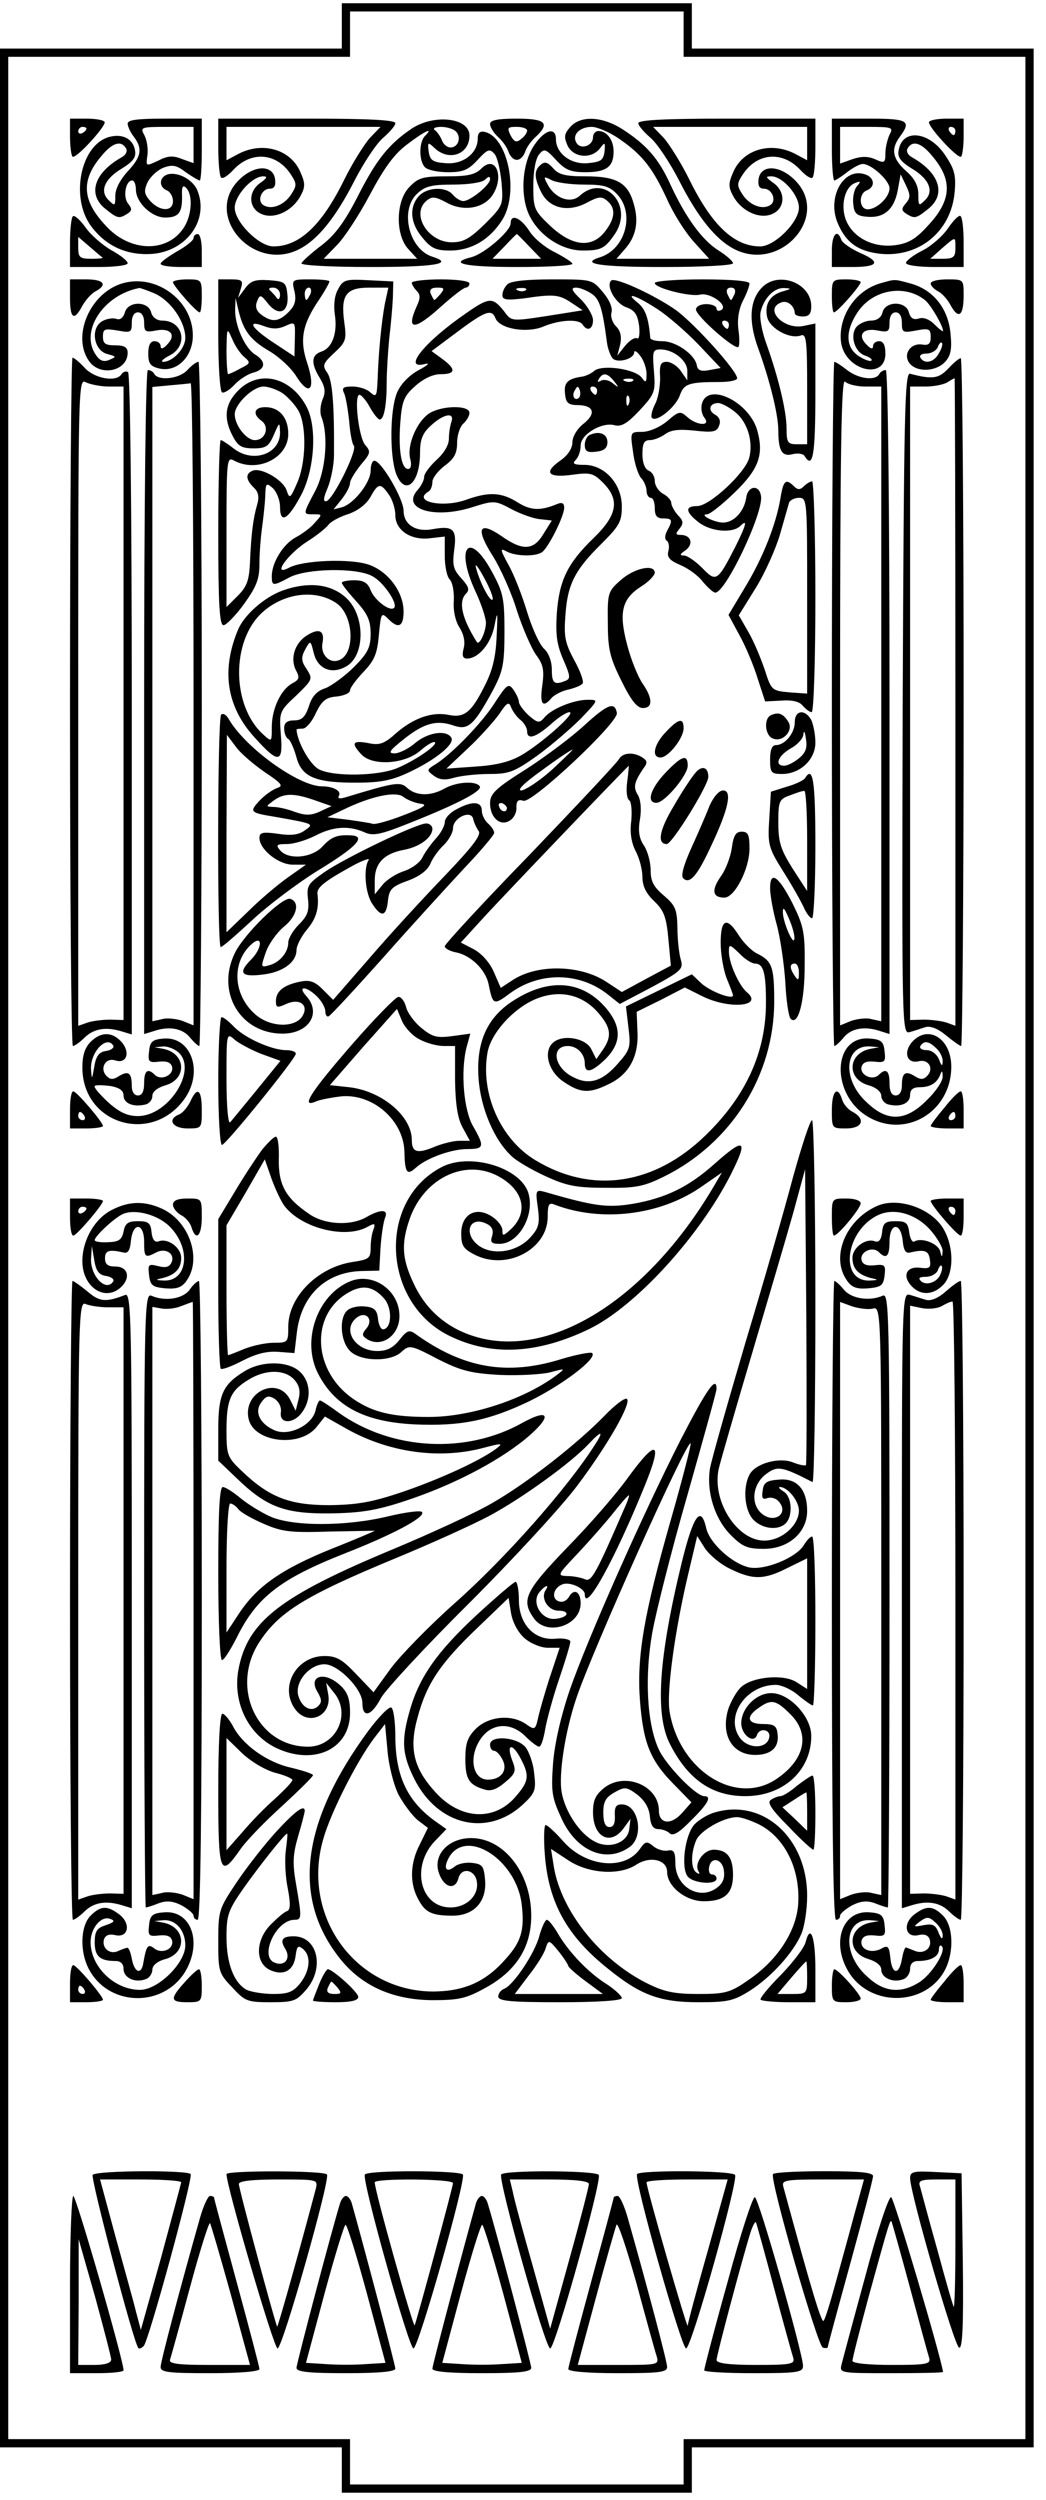 <?xml version="1.0" encoding="UTF-8" standalone="yes"?>
<svg version="1.0" xmlns="http://www.w3.org/2000/svg" width="67mm" height="160mm" viewBox="0 0 254 605" preserveAspectRatio="xMidYMid meet">
  <g transform="translate(0,605) scale(0.1,-0.1)" fill="#000000" stroke="none">
    <path d="M830 5995 l0 -55 -415 0 -415 0 0 -2910 0 -2910 415 0 415 0 0 -55 0
-55 425 0 425 0 0 55 0 55 415 0 415 0 0 2910 0 2910 -415 0 -415 0 0 55 0 55
-425 0 -425 0 0 -55z m830 -20 l0 -55 415 0 415 0 0 -2890 0 -2890 -415 0
-415 0 0 -55 0 -55 -405 0 -405 0 0 55 0 55 -415 0 -415 0 0 2890 0 2890 415
0 415 0 0 55 0 55 405 0 405 0 0 -55z"/>
    <path d="M170 5727 c0 -24 3 -46 6 -49 7 -8 83 75 78 84 -3 5 -23 8 -45 8
l-39 0 0 -43z m40 19 c0 -3 -4 -8 -10 -11 -5 -3 -10 -1 -10 4 0 6 5 11 10 11
6 0 10 -2 10 -4z"/>
    <path d="M310 5758 c0 -7 7 -22 15 -32 22 -29 18 -49 -15 -84 -18 -20 -30 -42
-30 -59 0 -25 -1 -26 -16 -11 -23 22 -10 52 32 77 26 16 35 27 32 43 -4 28
-29 42 -61 34 -71 -17 -98 -148 -45 -218 37 -49 89 -71 150 -66 82 8 135 82
108 152 -10 28 -50 49 -75 40 -19 -8 -19 -30 0 -38 8 -3 15 -15 15 -26 0 -26
-31 -26 -55 0 -15 17 -16 24 -7 45 7 14 24 30 39 36 22 8 32 6 54 -11 16 -11
31 -20 34 -20 3 0 5 34 5 75 l0 75 -90 0 c-66 0 -90 -3 -90 -12z m160 -52 l0
-44 -28 10 c-22 9 -35 8 -58 -4 -30 -14 -30 -14 -26 13 2 15 -1 36 -7 48 -11
20 -10 21 54 21 l65 0 0 -44z m-164 -8 c4 -7 0 -16 -11 -22 -67 -38 -83 -90
-39 -125 30 -24 33 -24 53 -12 12 8 12 12 2 25 -13 16 -6 56 10 56 5 0 9 -10
9 -22 0 -31 38 -68 71 -68 33 0 42 12 41 53 -1 22 2 27 10 19 17 -17 14 -67
-6 -97 -40 -61 -130 -59 -188 4 -59 62 -62 111 -12 170 27 33 48 39 60 19z"/>
    <path d="M530 5702 c0 -38 3 -72 7 -75 3 -4 16 4 29 18 43 47 105 43 140 -10
15 -23 15 -27 1 -49 -17 -26 -48 -38 -67 -26 -17 10 -5 40 15 40 11 0 15 7 13
23 -5 36 -51 35 -88 -2 -87 -87 36 -226 148 -167 44 23 87 76 132 164 23 45
55 93 71 106 16 14 29 29 29 35 0 8 -70 11 -215 11 l-215 0 0 -68z m368 21
c-14 -16 -43 -62 -63 -103 -54 -109 -108 -160 -171 -160 -35 0 -94 59 -94 94
0 29 42 76 69 76 11 0 10 -4 -7 -16 -30 -21 -29 -61 2 -75 30 -14 74 5 95 42
12 22 13 31 1 58 -23 56 -91 76 -150 46 l-30 -16 0 41 0 40 187 0 187 0 -26
-27z"/>
    <path d="M1000 5746 c-56 -38 -86 -75 -132 -166 -32 -62 -55 -93 -88 -118 -25
-19 -46 -38 -48 -43 -2 -5 72 -9 167 -9 158 0 205 8 151 25 -57 18 -80 113
-37 153 19 18 35 22 88 22 37 0 70 5 77 12 8 8 12 9 12 1 0 -14 -48 -53 -65
-53 -7 0 -18 7 -25 15 -17 21 -63 19 -83 -3 -24 -27 -21 -66 9 -101 21 -26 33
-31 67 -31 52 0 97 27 127 75 41 66 13 202 -44 213 -11 2 -16 -3 -16 -17 0
-35 -36 -63 -78 -59 -31 2 -38 7 -41 28 -3 24 -2 24 16 7 35 -31 83 -13 83 32
0 43 -85 53 -140 17z m107 -7 c14 -14 6 -39 -13 -39 -8 0 -18 8 -21 18 -4 9
-11 20 -17 24 -6 4 0 8 15 8 14 0 30 -5 36 -11z m-75 -11 c-15 -15 -15 -61 0
-76 7 -7 32 -12 56 -12 36 0 49 5 72 30 24 26 29 28 41 14 7 -8 14 -40 17 -70
4 -53 4 -55 -40 -99 -37 -36 -52 -45 -81 -45 -58 0 -100 69 -61 101 13 11 21
10 49 -5 40 -22 88 -14 110 17 31 45 9 101 -26 66 -15 -15 -33 -19 -84 -19
-57 0 -69 -3 -90 -25 -34 -33 -36 -117 -3 -152 l21 -23 -113 0 -114 0 32 33
c18 18 54 73 80 122 34 64 59 99 90 122 43 33 67 44 44 21z"/>
    <path d="M1190 5757 c0 -8 9 -22 20 -32 11 -10 22 -26 25 -36 4 -11 12 -19 20
-19 8 0 16 8 20 19 3 10 14 26 25 36 37 34 25 45 -45 45 -48 0 -65 -4 -65 -13z
m90 -16 c0 -5 -6 -14 -14 -20 -12 -10 -17 -8 -26 8 -9 19 -8 21 15 21 14 0 25
-4 25 -9z"/>
    <path d="M1385 5750 c-15 -17 -16 -24 -7 -45 14 -30 58 -34 79 -7 12 16 13 15
11 -8 -3 -21 -9 -25 -40 -28 -42 -4 -78 24 -78 58 0 30 -26 24 -51 -12 -31
-43 -37 -123 -14 -172 24 -50 79 -86 130 -86 45 0 54 5 78 40 47 69 -25 148
-85 93 -22 -20 -60 -7 -78 27 -11 20 -10 21 9 11 11 -6 46 -11 79 -11 49 0 62
-4 81 -24 43 -46 20 -132 -41 -152 -52 -16 -3 -24 152 -24 97 0 170 4 170 9 0
5 -16 19 -35 31 -40 25 -80 80 -117 160 -29 64 -59 97 -116 134 -50 32 -102
34 -127 6z m120 -30 c55 -38 80 -70 115 -146 15 -34 44 -80 65 -103 l37 -41
-113 0 -112 0 20 23 c27 30 35 66 22 110 -14 51 -41 67 -116 67 -50 0 -67 4
-80 20 -13 14 -20 17 -30 8 -17 -14 -16 -32 2 -68 20 -38 65 -48 110 -24 28
15 36 16 49 5 22 -18 20 -43 -5 -75 -32 -41 -79 -36 -132 13 -40 38 -42 42
-42 99 0 35 6 66 14 75 12 15 16 14 41 -13 23 -25 36 -30 72 -30 50 0 68 13
68 50 0 28 -16 50 -37 50 -7 0 -13 -7 -13 -15 0 -21 -30 -31 -40 -14 -12 19 7
39 37 39 13 0 44 -13 68 -30z"/>
    <path d="M1550 5759 c0 -6 13 -21 29 -35 16 -13 48 -61 71 -106 45 -88 88
-141 132 -164 113 -59 236 80 148 167 -37 37 -83 38 -88 2 -2 -16 2 -23 13
-23 20 0 32 -30 15 -40 -19 -12 -50 0 -67 26 -14 22 -14 26 1 49 35 53 97 57
140 10 13 -14 26 -22 29 -18 4 3 7 37 7 75 l0 68 -215 0 c-145 0 -215 -3 -215
-11z m410 -49 l0 -41 -30 16 c-59 30 -127 10 -150 -46 -12 -27 -11 -36 1 -58
21 -37 65 -56 95 -42 31 14 32 54 2 75 -19 14 -20 16 -5 16 27 0 67 -45 67
-76 0 -35 -59 -94 -94 -94 -63 0 -117 51 -171 160 -20 41 -49 87 -63 103 l-26
27 187 0 187 0 0 -40z"/>
    <path d="M2020 5695 c0 -41 3 -75 6 -75 3 0 17 9 31 20 14 11 31 20 38 20 21
0 65 -40 65 -59 0 -22 -31 -51 -53 -51 -21 0 -23 38 -2 46 22 9 18 32 -5 39
-52 17 -92 -56 -66 -118 20 -48 50 -69 104 -75 94 -9 171 54 180 148 4 42 0
57 -22 90 -39 60 -106 67 -114 12 -3 -16 6 -27 32 -43 42 -25 55 -55 32 -77
-15 -15 -16 -14 -16 14 0 21 -9 39 -30 57 -33 30 -37 53 -15 83 29 39 20 44
-75 44 l-90 0 0 -75z m140 36 c-5 -11 -10 -31 -10 -45 0 -23 -2 -25 -24 -15
-18 8 -33 8 -55 1 l-31 -11 0 45 0 44 65 0 c62 0 65 -1 55 -19z m104 -52 c50
-59 47 -108 -12 -170 -28 -31 -47 -42 -78 -46 -52 -7 -101 17 -119 59 -15 36
-4 83 22 92 13 5 14 4 4 -8 -7 -8 -11 -27 -9 -43 2 -23 8 -29 33 -31 41 -4 66
17 75 64 l7 39 13 -27 c11 -23 11 -30 0 -43 -12 -14 -11 -18 1 -26 20 -12 23
-12 53 12 44 35 28 87 -39 125 -11 6 -15 15 -11 22 12 20 33 14 60 -19z"/>
    <path d="M2256 5762 c-5 -9 71 -92 78 -84 3 3 6 25 6 49 l0 43 -39 0 c-22 0
-42 -3 -45 -8z m64 -22 c0 -5 -2 -10 -4 -10 -3 0 -8 5 -11 10 -3 6 -1 10 4 10
6 0 11 -4 11 -10z"/>
    <path d="M177 5533 c-4 -3 -7 -33 -7 -65 l0 -58 70 0 c39 0 70 4 70 9 0 6 -18
20 -40 32 -21 12 -50 37 -63 56 -13 18 -27 30 -30 26z m72 -100 c2 -2 -10 -3
-27 -3 -28 0 -32 3 -32 27 l0 26 28 -24 c15 -13 29 -25 31 -26z"/>
    <path d="M2302 5504 c-12 -18 -40 -43 -62 -54 -22 -11 -40 -25 -40 -30 0 -6
31 -10 70 -10 l70 0 0 59 c0 33 -3 62 -8 65 -4 2 -17 -11 -30 -30z m18 -49 c0
-21 -5 -25 -31 -25 l-30 0 28 25 c35 30 33 30 33 0z"/>
    <path d="M1240 5516 c0 -19 -64 -74 -95 -82 -59 -15 -16 -24 110 -24 74 0 135
3 135 8 -1 4 -20 16 -43 28 -23 11 -51 34 -62 52 -21 32 -45 42 -45 18z m45
-56 l29 -30 -59 0 -59 0 29 30 c16 17 29 30 30 30 1 0 14 -13 30 -30z"/>
    <path d="M470 5480 c0 -5 -18 -20 -40 -32 -22 -13 -40 -26 -40 -30 0 -5 23 -8
50 -8 l50 0 0 40 c0 22 -4 40 -10 40 -5 0 -10 -4 -10 -10z"/>
    <path d="M2020 5450 l0 -40 49 0 c64 0 71 12 20 34 -22 10 -43 24 -46 32 -10
28 -23 13 -23 -26z"/>
    <path d="M170 5335 c0 -51 10 -57 30 -19 8 14 22 30 32 35 30 16 20 29 -22 29
l-40 0 0 -45z"/>
    <path d="M296 5370 c-78 -24 -122 -128 -80 -188 27 -39 94 -25 94 20 0 13 -8
18 -30 18 -24 0 -30 4 -30 21 0 19 4 20 35 15 33 -6 35 -5 35 19 0 16 6 25 15
25 9 0 15 -9 15 -25 0 -22 3 -24 29 -19 35 7 50 -11 27 -34 -10 -11 -16 -12
-16 -4 0 7 -7 12 -15 12 -10 0 -15 -10 -15 -30 0 -24 5 -31 26 -36 40 -10 78
23 82 72 6 88 -86 160 -172 134z m79 -24 c39 -17 75 -68 75 -108 0 -26 -31
-59 -55 -58 -5 1 2 8 18 16 45 24 32 84 -19 84 -13 0 -24 8 -27 20 -7 28 -57
28 -64 -1 -4 -12 -11 -18 -20 -15 -8 3 -23 1 -34 -5 -30 -16 -22 -71 11 -80
23 -6 23 -7 6 -14 -13 -6 -23 -3 -32 10 -42 57 16 147 104 164 1 1 18 -5 37
-13z"/>
    <path d="M420 5373 c1 -9 57 -73 65 -73 3 0 5 18 5 40 0 39 -1 40 -35 40 -19
0 -35 -3 -35 -7z"/>
    <path d="M530 5246 c0 -74 4 -137 9 -140 4 -3 18 5 30 18 13 14 34 27 47 30
29 8 31 27 3 44 -25 16 -49 71 -48 109 l1 28 7 -30 c12 -50 29 -72 75 -99 24
-14 54 -42 66 -62 32 -50 47 -31 26 33 -19 56 -12 94 29 154 14 21 25 41 25
44 0 3 -21 5 -46 5 -45 0 -46 0 -39 -29 5 -22 1 -35 -14 -50 -24 -24 -40 -26
-66 -7 -12 9 -16 19 -11 32 7 18 9 18 27 -5 26 -32 51 -21 47 21 -3 31 -6 33
-45 36 -33 2 -44 -1 -58 -20 l-17 -23 7 23 c6 19 3 22 -24 22 l-31 0 0 -134z
m150 97 c0 -10 -4 -14 -8 -8 -4 6 -11 13 -16 18 -5 4 -2 7 7 7 10 0 17 -8 17
-17z m74 2 c-4 -8 -8 -15 -10 -15 -2 0 -4 7 -4 15 0 8 4 15 10 15 5 0 7 -7 4
-15z m-61 -78 c24 11 24 10 23 -31 l-1 -43 -47 31 c-57 37 -71 59 -28 43 21
-8 35 -8 53 0z m-99 -76 c15 -13 14 -15 -10 -27 -14 -8 -28 -14 -30 -14 -2 0
-4 26 -4 58 1 56 1 56 14 27 7 -17 20 -36 30 -44z"/>
    <path d="M821 5356 c-9 -15 -11 -39 -8 -61 7 -45 -6 -81 -32 -90 -25 -8 -27
-28 -4 -65 13 -22 14 -34 6 -52 -5 -13 -7 -32 -2 -43 17 -45 10 -131 -16 -179
-30 -57 -30 -56 -3 -56 21 0 21 0 2 -21 -10 -12 -31 -27 -46 -35 -30 -16 -58
-61 -58 -94 0 -24 2 -25 43 -3 42 22 163 24 201 3 27 -14 63 -67 53 -77 -10
-10 -48 19 -57 43 -7 18 -17 24 -40 24 -16 0 -30 -3 -30 -6 0 -4 16 -24 35
-45 28 -31 35 -47 35 -79 0 -33 -7 -47 -41 -81 -22 -22 -54 -45 -69 -51 -20
-6 -33 -20 -40 -44 -9 -26 -17 -34 -36 -34 -17 0 -24 -6 -24 -19 0 -11 4 -23
10 -26 5 -3 14 -23 20 -45 13 -48 47 -62 150 -61 54 0 83 6 123 25 66 31 112
69 103 84 -12 20 -57 13 -88 -13 -16 -14 -39 -25 -50 -25 -17 0 -12 7 22 34
50 40 81 48 123 33 34 -11 48 1 95 88 23 44 27 61 27 140 0 81 -3 95 -30 145
-56 103 -91 61 -40 -48 14 -30 25 -64 25 -75 0 -22 -16 -56 -22 -47 -36 57
-46 98 -26 118 9 9 6 17 -12 37 -19 21 -22 31 -17 69 7 50 -3 59 -52 50 -41
-8 -71 11 -71 45 0 28 -54 121 -71 121 -5 0 -9 -11 -9 -24 0 -29 -41 -81 -70
-89 l-20 -5 20 25 c11 14 20 31 20 39 0 7 12 26 26 44 24 28 25 32 11 48 -16
18 -28 122 -14 122 4 0 16 -13 25 -30 9 -16 20 -30 24 -30 11 0 17 37 17 90 0
25 3 72 6 105 4 33 8 78 9 100 l1 40 -61 3 c-55 3 -61 1 -73 -22z m114 -33
c-9 -47 -16 -123 -18 -185 -2 -42 -3 -45 -18 -32 -8 8 -28 14 -43 14 -23 0
-27 -3 -20 -17 4 -10 9 -40 12 -68 2 -27 7 -54 11 -58 10 -10 -49 -129 -66
-135 -9 -2 -8 7 3 33 8 20 15 56 15 78 1 125 -4 182 -16 200 -13 18 -11 23 17
49 28 26 30 32 24 74 -9 66 4 84 61 84 l46 0 -8 -37z m9 -465 c9 -12 16 -35
16 -50 0 -37 38 -62 85 -56 l35 4 0 -46 c0 -25 5 -51 12 -58 7 -7 11 -30 10
-52 -2 -23 4 -50 14 -65 10 -16 14 -34 10 -50 -5 -18 -2 -25 8 -25 28 0 59 37
67 81 7 37 8 33 5 -26 -2 -51 -10 -84 -29 -121 -32 -64 -49 -78 -86 -71 -41 9
-86 -7 -128 -43 -30 -27 -41 -31 -69 -25 -38 7 -42 0 -17 -27 26 -29 104 -25
143 8 17 15 33 24 36 21 7 -7 -47 -44 -92 -63 -46 -19 -153 -21 -189 -3 -22
11 -53 66 -55 97 0 1 7 2 15 2 8 0 23 17 32 38 15 30 24 38 51 40 17 2 32 8
32 15 0 6 15 26 32 44 27 28 34 44 38 90 5 53 6 56 22 40 25 -26 38 -20 38 17
0 48 -38 98 -85 114 -44 15 -160 11 -194 -8 -42 -22 -2 34 45 64 24 15 47 34
52 41 4 6 24 18 46 25 24 8 44 23 55 41 19 35 25 36 45 7z m252 -255 c-6 -6
-31 42 -40 77 -4 14 5 3 19 -23 15 -27 24 -51 21 -54z"/>
    <path d="M1000 5372 c0 -4 5 -13 12 -20 9 -9 9 -18 0 -37 -27 -60 -6 -60 60 0
28 25 54 45 59 45 5 0 9 5 9 10 0 6 -30 10 -70 10 -38 0 -70 -4 -70 -8z m70
-27 c-7 -8 -14 -15 -15 -15 -2 0 -5 7 -9 15 -4 10 1 15 16 15 17 0 18 -2 8
-15z"/>
    <path d="M1232 5368 c-7 -7 -12 -18 -12 -26 0 -12 10 -13 53 -8 73 11 85 9
115 -11 l27 -18 -50 -8 c-128 -20 -121 -21 -142 7 -27 33 -35 33 -91 -6 -102
-70 -157 -139 -99 -123 12 3 5 -4 -16 -15 -24 -13 -44 -34 -53 -55 -17 -41
-18 -149 -3 -194 21 -59 59 -28 59 49 0 31 6 47 26 65 31 29 59 34 50 9 -3 -9
-6 -27 -6 -41 0 -15 -12 -35 -30 -51 -16 -15 -30 -33 -30 -41 0 -8 -7 -22 -16
-32 -41 -46 40 -71 132 -42 54 17 56 17 97 -5 23 -12 54 -23 70 -24 l27 -3
-20 -32 c-24 -41 -51 -42 -102 -6 -55 38 -64 19 -22 -47 19 -30 46 -90 59
-133 14 -43 35 -91 46 -107 18 -24 21 -37 16 -74 -7 -47 1 -57 22 -32 7 8 26
18 42 21 16 4 31 10 34 15 3 5 -6 30 -21 57 -22 41 -25 57 -21 108 5 75 23
110 87 173 44 44 50 54 50 91 0 55 -42 101 -91 101 -26 0 -30 3 -21 12 7 7 12
22 12 35 0 27 52 58 83 49 16 -4 31 5 60 36 37 40 39 45 35 95 -4 49 -3 53 16
53 32 0 66 -28 65 -53 l0 -22 -16 23 c-8 12 -24 22 -34 22 -15 0 -18 -7 -16
-39 0 -22 -5 -51 -13 -65 -7 -14 -10 -29 -7 -32 11 -12 58 26 68 55 10 28 22
32 97 32 23 0 42 4 42 9 0 18 -102 131 -148 165 -49 35 -149 82 -158 72 -13
-13 10 -54 35 -64 23 -8 29 -18 33 -46 2 -20 0 -33 -5 -30 -6 3 -18 -5 -29
-18 l-19 -24 7 27 c4 19 1 33 -10 44 -9 9 -14 24 -11 34 3 11 -5 30 -21 49
-26 31 -26 31 -123 31 -62 0 -101 -4 -109 -12z m45 -14 c-3 -3 -12 -4 -19 -1
-8 3 -5 6 6 6 11 1 17 -2 13 -5z m160 -9 c19 -13 26 -35 37 -119 2 -15 9 -33
14 -38 12 -12 52 -1 52 15 0 6 7 2 15 -9 8 -10 15 -30 15 -43 0 -22 -2 -23
-12 -9 -17 21 -96 32 -115 16 -8 -7 -22 -13 -30 -14 -35 -5 -44 -15 -41 -41 2
-23 8 -28 32 -28 39 -1 44 -21 12 -46 -15 -12 -26 -31 -26 -44 0 -15 -11 -32
-30 -45 -41 -29 -29 -42 30 -34 43 6 51 4 74 -19 42 -42 35 -79 -23 -135 -63
-61 -83 -102 -89 -183 -3 -52 0 -75 16 -112 17 -39 18 -46 5 -51 -27 -11 -33
-6 -33 27 0 21 -8 41 -19 51 -11 10 -29 50 -41 89 -12 40 -32 91 -45 114 -21
38 -21 42 -5 33 22 -12 70 -13 86 -2 15 10 54 87 54 108 0 11 -5 14 -17 9 -41
-17 -64 -16 -96 4 -40 25 -70 26 -126 6 -57 -20 -130 -4 -91 20 6 3 10 14 10
24 0 9 14 27 30 39 23 17 30 30 30 56 0 18 7 39 15 46 8 7 15 19 15 26 0 20
-70 18 -99 -2 -30 -21 -53 -77 -45 -109 4 -15 2 -25 -5 -25 -16 0 -24 44 -19
112 4 53 9 65 36 89 20 18 43 29 62 29 37 0 38 12 4 37 l-26 19 63 47 c67 50
83 56 92 33 10 -26 75 -37 115 -21 40 17 88 20 97 5 11 -17 25 -11 25 11 0 11
-13 34 -29 50 -23 22 -26 29 -12 29 9 0 26 -7 38 -15z m156 -35 c26 -16 72
-56 102 -87 l55 -58 -27 -5 c-21 -4 -29 -1 -31 12 -5 26 -51 58 -83 58 -16 0
-29 3 -30 8 -4 49 -12 70 -30 85 -34 27 -7 20 44 -13z m-102 -177 c13 -16 12
-17 -3 -5 -9 8 -23 10 -29 6 -8 -4 -9 -3 -5 4 10 17 21 15 37 -5z m46 1 c-3
-3 -12 -4 -19 -1 -8 3 -5 6 6 6 11 1 17 -2 13 -5z m-131 -41 c-10 -10 -19 5
-10 18 6 11 8 11 12 0 2 -7 1 -15 -2 -18z m44 17 c0 -5 -2 -10 -4 -10 -3 0 -8
5 -11 10 -3 6 -1 10 4 10 6 0 11 -4 11 -10z m77 -32 c-3 -8 -6 -5 -6 6 -1 11
2 17 5 13 3 -3 4 -12 1 -19z"/>
    <path d="M1590 5371 c0 -12 86 -34 110 -28 24 6 69 -26 52 -37 -7 -4 -12 -2
-12 3 0 6 -11 11 -25 11 -14 0 -25 -6 -25 -13 0 -16 95 -99 103 -91 3 3 3 22
0 43 -3 24 1 49 11 69 9 17 16 36 16 42 0 6 -41 10 -115 10 -63 0 -115 -4
-115 -9z m194 -26 c-4 -8 -7 -15 -9 -15 -2 0 -5 7 -9 15 -3 9 0 15 9 15 9 0
12 -6 9 -15z m-14 -75 c0 -5 -2 -10 -4 -10 -3 0 -8 5 -11 10 -3 6 -1 10 4 10
6 0 11 -4 11 -10z"/>
    <path d="M1851 5361 c-31 -31 -34 -82 -10 -148 28 -77 49 -161 49 -200 0 -49
9 -64 35 -57 13 3 26 1 29 -5 20 -32 26 2 26 155 l0 167 -29 -6 c-48 -10 -97
41 -54 57 15 6 32 -8 33 -26 0 -5 9 -8 20 -8 15 0 20 7 20 25 0 56 -79 86
-119 46z m50 -10 c-32 -9 -45 -32 -38 -63 7 -28 56 -54 82 -44 13 5 15 -13 15
-129 l0 -135 -25 0 c-22 0 -25 4 -25 38 0 43 -20 124 -48 203 -12 32 -18 66
-15 80 8 34 33 59 57 58 19 -1 18 -2 -3 -8z"/>
    <path d="M2020 5340 c0 -22 2 -40 5 -40 8 0 64 64 65 73 0 4 -16 7 -35 7 -34
0 -35 -1 -35 -40z"/>
    <path d="M2136 5370 c-59 -18 -100 -79 -94 -140 7 -70 108 -97 108 -30 0 20
-5 30 -15 30 -8 0 -15 -5 -15 -12 0 -8 -6 -7 -16 4 -23 23 -8 41 27 34 26 -5
29 -3 29 19 0 16 6 25 15 25 9 0 15 -9 15 -25 0 -24 2 -25 35 -19 31 6 35 4
35 -16 0 -16 -5 -21 -21 -18 -29 4 -47 -25 -30 -46 18 -22 64 -20 86 4 14 15
17 31 13 70 -6 60 -42 105 -97 120 -41 11 -36 11 -75 0z m111 -41 c14 -12 43
-62 43 -74 0 -3 -9 4 -21 16 -12 12 -27 18 -38 14 -13 -4 -20 1 -24 15 -7 28
-57 28 -64 0 -3 -13 -14 -20 -28 -20 -12 0 -28 -7 -35 -15 -17 -20 -5 -62 21
-70 11 -4 18 -9 15 -12 -3 -3 -17 2 -31 11 -32 21 -33 61 -2 107 37 55 115 68
164 28z m33 -128 c-11 -22 -35 -28 -45 -11 -3 6 3 10 15 10 11 0 23 7 27 15 3
9 8 14 10 11 3 -2 0 -14 -7 -25z"/>
    <path d="M2260 5370 c0 -5 8 -14 18 -19 10 -5 24 -21 31 -35 19 -34 31 -24 31
25 0 39 0 39 -40 39 -22 0 -40 -4 -40 -10z"/>
    <path d="M170 4355 c0 -459 3 -835 7 -835 4 0 17 9 29 21 23 22 53 26 91 14
l23 -7 0 800 c0 484 -4 803 -9 807 -5 3 -12 1 -16 -5 -12 -20 -65 -11 -89 15
-13 14 -26 25 -30 25 -3 0 -6 -376 -6 -835z m94 765 l36 0 0 -768 0 -769 -32
1 c-18 0 -43 -3 -55 -7 l-23 -8 0 786 c0 774 0 786 19 775 11 -5 36 -10 55
-10z"/>
    <path d="M2302 5163 c-23 -24 -38 -26 -92 -12 -13 4 -15 -91 -18 -800 -2 -800
-2 -803 18 -797 11 3 28 9 38 12 12 3 30 -4 49 -20 17 -14 34 -26 37 -26 3 0
6 376 6 835 0 459 -3 835 -7 834 -5 -1 -18 -12 -31 -26z m18 -809 l0 -785 -22
8 c-13 4 -38 7 -55 7 l-33 -1 0 769 0 768 38 0 c20 0 44 5 52 10 8 5 16 10 18
10 1 0 2 -354 2 -786z"/>
    <path d="M455 5160 c-19 -21 -69 -27 -80 -10 -3 6 -10 10 -16 10 -5 0 -9 -309
-9 -806 l0 -805 23 7 c37 13 70 7 88 -15 10 -12 20 -21 23 -21 3 0 6 374 6
830 0 457 -4 830 -8 830 -5 0 -17 -9 -27 -20z m15 -810 l0 -780 -27 11 c-15 5
-38 8 -50 4 l-23 -5 0 769 0 770 43 4 c23 2 45 4 50 5 4 1 7 -349 7 -778z"/>
    <path d="M2020 4350 c0 -456 3 -830 6 -830 3 0 13 9 23 21 18 22 51 28 89 15
l22 -7 0 805 c0 497 -4 806 -9 806 -6 0 -13 -4 -16 -10 -10 -17 -51 -11 -78
10 -14 11 -28 20 -31 20 -3 0 -6 -373 -6 -830z m82 770 l38 0 0 -770 0 -770
-23 5 c-12 4 -35 1 -50 -4 l-27 -11 0 787 c0 612 3 784 12 775 7 -7 29 -12 50
-12z"/>
    <path d="M579 5111 c-33 -33 -37 -67 -14 -111 13 -25 22 -30 51 -30 30 0 37 5
49 33 14 32 14 32 15 5 0 -52 -66 -75 -113 -38 -14 11 -28 20 -31 20 -3 0 -6
-101 -6 -225 0 -174 3 -225 13 -224 6 0 29 23 50 52 30 42 37 60 37 97 0 25 3
63 6 85 3 22 7 57 8 77 1 34 2 36 19 21 9 -9 17 -29 17 -45 0 -43 20 -31 53
32 31 62 37 161 12 210 -38 73 -115 92 -166 41z m107 -7 c14 -10 32 -30 40
-45 19 -38 17 -126 -5 -174 -16 -37 -18 -38 -25 -17 -8 25 -61 56 -82 48 -18
-7 -18 -21 2 -41 12 -11 14 -23 8 -43 -9 -32 -14 -67 -17 -139 -2 -42 -7 -58
-29 -80 l-28 -28 0 183 c0 178 1 182 19 172 57 -30 131 7 131 65 0 40 -22 65
-56 65 -27 0 -32 -17 -8 -34 19 -15 8 -46 -17 -46 -21 0 -49 36 -49 63 0 24
44 67 70 67 11 0 32 -7 46 -16z"/>
    <path d="M1705 5080 c-4 -12 -1 -27 5 -35 18 -22 -18 -20 -41 1 -17 15 -20 15
-49 -10 -18 -15 -44 -26 -61 -26 -28 0 -29 0 -22 -47 3 -27 12 -55 19 -64 8
-8 14 -23 14 -32 0 -9 5 -17 10 -17 6 0 10 -11 10 -25 0 -18 5 -25 20 -25 23
0 24 -4 10 -30 -6 -11 -6 -21 -1 -24 5 -3 7 -15 4 -25 -4 -15 3 -23 29 -34 19
-8 44 -26 55 -41 12 -14 25 -26 30 -26 25 0 117 193 111 234 -4 29 -32 26 -36
-4 -5 -33 -30 -60 -56 -60 -22 0 -60 20 -39 20 7 0 37 24 67 53 59 57 71 92
55 150 -19 69 -118 118 -134 67z m79 -21 c31 -24 46 -73 35 -113 -11 -37 -96
-116 -126 -116 -30 0 -29 -14 3 -39 29 -23 83 -28 102 -9 18 18 14 2 -12 -50
-44 -86 -47 -87 -81 -52 -16 16 -36 30 -44 30 -11 0 -11 3 4 13 20 15 13 37
-12 37 -13 0 -13 3 -3 15 10 13 10 19 -4 33 -9 10 -16 24 -16 30 0 6 -9 16
-20 22 -11 6 -20 20 -20 31 0 11 -7 22 -15 25 -9 4 -15 19 -15 40 0 26 4 34
18 34 10 0 27 7 38 15 14 10 34 12 71 8 44 -5 54 -3 59 12 5 11 1 21 -10 27
-18 10 -13 28 8 28 7 0 25 -9 40 -21z"/>
    <path d="M1433 5003 c-7 -2 -13 -14 -13 -24 0 -16 6 -20 28 -17 19 2 27 9 27
23 0 20 -19 28 -42 18z"/>
    <path d="M1895 4848 c-11 -64 -43 -145 -87 -217 l-39 -65 27 -50 c15 -27 35
-75 44 -105 l18 -55 39 2 c26 2 44 -2 52 -12 8 -9 17 -16 22 -16 5 0 9 126 9
280 0 154 -4 280 -8 280 -4 0 -13 -5 -20 -12 -9 -9 -15 -9 -24 0 -20 20 -26
14 -33 -30z m65 -236 l0 -237 -43 3 c-43 4 -44 5 -60 55 -10 29 -27 70 -40 92
l-23 40 41 66 c23 37 49 96 59 130 10 35 20 70 22 77 2 6 13 12 24 12 20 0 20
-5 20 -238z"/>
    <path d="M1508 4651 c-32 -28 -33 -32 -32 -104 0 -64 5 -85 33 -141 23 -47 38
-66 52 -66 25 0 24 24 -1 60 -11 16 -28 58 -37 93 -21 79 -13 112 34 142 18
11 32 26 33 33 0 22 -49 12 -82 -17z"/>
    <path d="M686 4625 c-44 -16 -93 -59 -108 -95 -41 -98 -28 -186 39 -260 59
-66 71 -65 65 5 -4 55 -4 57 37 95 40 39 41 40 26 64 -14 20 -14 29 -4 48 13
23 13 23 21 -9 10 -40 46 -53 82 -30 42 28 42 118 0 161 -37 37 -93 44 -158
21z m130 -30 c43 -28 48 -124 7 -139 -23 -9 -45 14 -40 41 6 31 -8 38 -38 19
-30 -19 -41 -57 -26 -85 9 -17 8 -22 -9 -31 -28 -15 -50 -62 -50 -106 0 -37 0
-37 -21 -18 -77 70 -78 227 -2 296 52 47 128 57 179 23z"/>
    <path d="M1201 4352 c-31 -49 -107 -127 -146 -150 -19 -12 -19 -13 -2 -26 14
-10 27 -12 50 -5 18 5 56 9 86 9 47 0 60 5 115 44 33 24 81 65 106 90 44 46
44 46 17 46 -34 0 -88 -22 -105 -43 -12 -14 -16 -14 -38 5 -13 12 -24 27 -24
33 0 6 -6 19 -13 29 -12 17 -16 14 -46 -32z m63 -41 c9 -7 16 -20 16 -27 0
-22 20 -16 57 16 18 17 39 30 46 30 17 -1 -69 -77 -118 -105 -28 -16 -62 -24
-110 -27 l-71 -5 52 49 c29 27 63 65 76 83 19 29 24 31 29 17 4 -10 14 -24 23
-31z"/>
    <path d="M1420 4299 c-30 -28 -94 -76 -142 -107 -75 -47 -88 -60 -88 -83 0
-35 25 -57 48 -42 10 6 17 20 16 32 0 16 4 20 17 16 21 -7 231 190 227 213 -5
28 -22 22 -78 -29z m-80 -109 c-30 -27 -64 -49 -74 -50 -12 0 8 19 50 49 38
28 71 50 74 50 3 1 -20 -21 -50 -49z m-109 -93 c-1 -12 -15 -9 -19 4 -3 6 1
10 8 8 6 -3 11 -8 11 -12z"/>
    <path d="M537 4324 c-9 -9 -10 -564 -1 -564 4 0 37 29 75 64 37 35 111 91 163
123 92 56 116 82 79 84 -34 2 -48 -3 -70 -27 -26 -28 -83 -33 -103 -9 -11 13
-8 15 17 15 16 0 46 9 68 20 44 23 82 25 119 9 21 -10 38 -7 108 21 119 47
180 79 173 90 -9 14 -56 11 -85 -5 -33 -19 -69 -19 -91 1 -17 16 -29 14 -148
-22 -16 -5 -22 -4 -18 3 7 12 -14 23 -41 23 -57 0 -187 94 -227 164 -6 10 -13
14 -18 10z m105 -139 c42 -28 47 -34 31 -39 -11 -4 -30 -17 -43 -31 -25 -27
-23 -29 38 -39 96 -17 95 -17 72 -33 -15 -11 -34 -13 -66 -8 -36 5 -44 3 -44
-10 0 -28 46 -65 81 -65 l32 0 -44 -31 c-24 -17 -68 -54 -96 -82 l-53 -51 0
239 1 240 21 -28 c11 -16 43 -43 70 -62z m378 -77 c20 -2 12 -8 -40 -28 -36
-14 -69 -23 -75 -21 -5 2 -32 6 -60 10 l-50 6 40 19 c68 33 128 45 145 30 8
-6 26 -14 40 -16z m-255 8 l40 -14 -28 -13 c-22 -10 -35 -10 -61 -1 -18 7 -41
12 -52 12 -19 1 -19 1 0 15 25 19 50 19 101 1z"/>
    <path d="M1873 4323 c-19 -7 -16 -50 4 -57 24 -10 51 20 37 41 -12 19 -23 24
-41 16z"/>
    <path d="M1930 4306 c0 -27 -24 -56 -46 -56 -9 0 -14 -11 -14 -35 0 -32 3 -35
29 -35 44 0 81 35 81 76 0 20 -5 44 -10 55 -15 27 -40 24 -40 -5z m10 -88
c-12 -10 -28 -18 -36 -18 -24 0 -15 24 16 42 17 9 31 25 31 35 1 10 4 5 6 -12
4 -22 -1 -34 -17 -47z"/>
    <path d="M1617 4282 c-29 -30 -36 -62 -13 -62 19 0 56 47 56 71 0 26 -12 24
-43 -9z"/>
    <path d="M1503 4216 c-4 -8 -101 -111 -215 -230 -115 -118 -208 -219 -208
-224 0 -5 12 -12 28 -15 35 -7 70 -41 78 -75 11 -54 12 -54 54 -23 72 52 168
50 236 -4 l29 -23 78 41 c72 39 77 44 70 67 -4 14 -8 48 -8 77 -1 45 -5 54
-33 78 -25 21 -32 35 -32 61 0 19 -7 46 -16 60 -12 17 -15 36 -10 64 4 24 2
47 -5 59 -12 19 -9 31 13 64 11 14 10 19 -2 27 -22 14 -48 12 -57 -4z m20 -55
c-3 -21 -1 -41 5 -45 5 -3 7 -25 5 -49 -4 -29 0 -54 11 -75 9 -17 16 -45 16
-62 0 -22 9 -40 28 -58 24 -23 30 -38 35 -92 l6 -65 -60 -32 -59 -32 -35 23
c-63 43 -169 46 -230 6 l-29 -19 -17 39 c-10 23 -30 45 -49 55 l-31 16 52 57
c52 57 353 371 356 372 0 0 -1 -17 -4 -39z"/>
    <path d="M1616 4183 c-37 -39 -47 -73 -22 -73 20 0 76 67 76 90 0 29 -14 25
-54 -17z"/>
    <path d="M1688 4182 c-8 -9 -32 -45 -52 -80 -35 -58 -41 -92 -17 -92 13 0 101
142 101 163 0 24 -16 29 -32 9z"/>
    <path d="M1955 4170 c-3 -5 -23 -15 -45 -21 l-38 -12 -4 -66 c-4 -62 -2 -70
33 -126 21 -33 43 -72 50 -87 7 -16 16 -28 21 -28 4 0 8 79 8 175 0 160 -6
196 -25 165z m5 -152 l0 -122 -35 54 c-29 46 -35 64 -35 112 0 52 2 57 28 66
15 6 30 11 35 11 4 1 7 -54 7 -121z"/>
    <path d="M1723 4103 c-8 -21 -28 -67 -44 -102 -19 -42 -26 -68 -20 -74 16 -16
35 7 69 81 42 89 50 132 28 132 -10 0 -23 -15 -33 -37z"/>
    <path d="M1108 4094 c-16 -8 -28 -22 -28 -31 0 -9 -10 -27 -21 -39 -12 -13
-27 -34 -33 -46 -6 -13 -27 -28 -46 -34 -18 -6 -42 -21 -52 -34 l-18 -22 0 34
c0 42 23 65 71 74 38 7 69 30 69 51 0 7 -7 13 -15 13 -23 0 -196 -83 -247
-118 -40 -28 -44 -33 -40 -66 3 -28 -1 -40 -22 -61 -14 -14 -26 -34 -26 -44 0
-23 -20 -48 -46 -55 -21 -6 -21 -5 -9 30 7 21 27 49 45 64 31 25 39 59 15 67
-19 6 -113 -86 -135 -132 -46 -95 14 -195 116 -195 64 0 96 50 57 92 -22 25 2
23 27 -2 11 -11 20 -27 20 -36 0 -9 4 -14 8 -12 5 2 64 66 133 143 68 77 157
174 196 216 40 42 73 81 73 86 0 6 -7 16 -15 23 -8 7 -15 21 -15 31 0 23 -24
24 -62 3z m54 -52 c8 -9 -14 -38 -83 -110 -52 -54 -134 -143 -182 -199 l-88
-101 -25 25 c-20 20 -32 24 -56 19 -39 -8 -58 -23 -58 -47 0 -16 3 -17 25 -7
33 15 56 -3 39 -30 -18 -28 -76 -27 -112 3 -57 48 -61 130 -9 174 26 21 23
-13 -3 -39 -32 -32 -25 -43 25 -37 51 5 85 30 85 60 0 10 11 32 25 49 23 27
30 52 26 86 -3 16 16 31 83 68 27 15 46 21 41 15 -13 -21 -8 -81 9 -106 22
-34 34 -31 38 7 3 28 9 35 48 49 28 10 48 25 55 41 5 13 20 34 33 46 12 12 22
30 22 40 0 26 44 46 49 23 2 -9 8 -22 13 -29z"/>
    <path d="M1777 4000 c-3 -21 -15 -53 -27 -69 -23 -33 -20 -51 9 -51 25 0 61
70 61 119 0 33 -3 41 -19 41 -14 0 -20 -9 -24 -40z"/>
    <path d="M1870 3903 c0 -16 7 -56 16 -88 9 -33 18 -96 21 -140 2 -44 8 -84 13
-89 18 -18 34 41 34 129 1 81 -3 97 -29 150 -34 67 -55 82 -55 38z m59 -122
c-1 -22 -28 39 -28 64 0 14 4 9 14 -14 8 -18 15 -41 14 -50z m11 -83 c0 -19
-2 -20 -10 -8 -13 19 -13 30 0 30 6 0 10 -10 10 -22z"/>
    <path d="M1750 3770 c0 -28 7 -67 15 -87 8 -19 15 -38 15 -40 0 -12 -57 10
-78 30 l-22 21 -80 -39 -80 -39 6 -51 c6 -48 4 -54 -25 -87 -38 -44 -71 -54
-110 -33 -46 23 -54 75 -12 75 22 0 41 -19 41 -42 0 -26 17 -22 51 11 39 40
39 79 -2 126 -57 64 -136 70 -221 16 -65 -41 -92 -101 -86 -189 5 -73 38 -150
80 -189 12 -12 50 -34 83 -49 50 -23 74 -28 145 -28 74 -1 93 3 142 27 164 81
268 246 268 425 0 84 -5 98 -41 116 -13 6 -33 26 -44 43 -30 48 -45 42 -45
-17z m83 -50 c21 0 27 -22 27 -95 0 -119 -48 -226 -146 -321 -125 -122 -277
-144 -414 -61 -85 51 -134 163 -116 262 9 48 66 110 122 131 56 21 110 8 148
-37 30 -35 32 -56 10 -88 l-16 -23 -12 24 c-13 27 -68 37 -92 17 -26 -21 -13
-71 25 -96 40 -27 61 -29 108 -6 50 23 74 67 71 127 l-2 49 59 29 58 30 42
-21 c66 -33 151 -25 108 10 -19 17 -43 70 -43 98 0 19 2 18 25 -4 13 -14 31
-25 38 -25z"/>
    <path d="M855 3524 c-100 -115 -126 -155 -89 -139 11 5 39 10 64 13 76 6 149
-58 152 -133 1 -52 6 -60 27 -41 26 24 87 46 126 46 41 0 42 6 14 55 -23 39
-31 133 -16 192 l9 33 -44 -6 c-38 -5 -48 -2 -75 20 -17 14 -34 37 -37 51 -4
14 -12 25 -19 24 -6 0 -57 -52 -112 -115z m164 12 c16 -9 43 -16 58 -16 l28 0
0 -83 c1 -58 6 -92 18 -114 l18 -33 -26 0 c-14 0 -42 -7 -61 -15 -41 -17 -54
-13 -54 17 0 58 -73 119 -152 128 l-47 5 81 93 82 92 12 -29 c7 -16 26 -37 43
-45z"/>
    <path d="M530 3435 c0 -85 4 -155 9 -155 9 0 173 202 179 220 2 6 -9 10 -25
10 -36 1 -102 31 -127 59 -11 11 -23 21 -28 21 -4 0 -8 -70 -8 -155z m104 66
l47 -17 -57 -70 c-31 -38 -60 -73 -65 -79 -5 -5 -9 37 -9 105 0 110 0 113 19
96 10 -9 40 -25 65 -35z"/>
    <path d="M220 3530 c-14 -14 -20 -33 -20 -62 0 -140 173 -189 251 -72 43 66
11 148 -54 142 -27 -2 -33 -8 -35 -31 -3 -25 -1 -28 24 -25 20 2 29 -2 32 -13
4 -20 -27 -34 -42 -19 -17 17 -26 11 -26 -20 0 -20 -5 -30 -15 -30 -9 0 -15 9
-15 23 0 32 -8 38 -31 24 -14 -9 -21 -9 -30 0 -18 18 -3 46 21 38 28 -9 37 20
15 45 -23 25 -50 25 -75 0z m55 -9 c3 -5 -5 -11 -17 -13 -17 -2 -25 -12 -29
-38 -6 -33 -6 -33 -8 -6 -2 41 38 83 54 57z m160 -18 c44 -44 -27 -153 -100
-153 -26 0 -45 9 -73 34 -20 19 -35 36 -32 39 3 3 20 2 38 0 22 -4 32 -11 32
-23 0 -19 23 -29 53 -22 9 2 17 11 17 21 0 10 12 20 33 26 52 16 48 77 -6 88
l-22 4 22 2 c12 0 29 -7 38 -16z"/>
    <path d="M2215 3530 c-22 -25 -13 -54 16 -47 24 6 38 -18 20 -36 -9 -9 -16 -9
-30 0 -23 14 -31 8 -31 -24 0 -14 -6 -23 -15 -23 -10 0 -15 10 -15 30 0 31 -9
37 -26 20 -15 -15 -46 -1 -42 19 3 11 12 15 32 13 25 -3 27 0 24 25 -2 23 -8
29 -35 31 -91 9 -97 -133 -8 -188 92 -57 205 9 205 120 0 68 -56 103 -95 60z
m59 -16 c9 -8 16 -23 15 -32 0 -12 -3 -11 -9 6 -6 13 -18 22 -30 22 -12 0 -18
5 -15 10 9 14 21 12 39 -6z m-161 -1 c-54 -11 -58 -72 -5 -88 19 -5 32 -16 32
-26 0 -9 8 -19 18 -21 29 -7 52 3 52 23 0 13 7 19 23 19 26 0 42 10 50 30 4
11 6 11 6 -4 1 -10 -16 -36 -38 -57 -51 -52 -96 -54 -146 -6 -61 55 -55 140 8
136 l22 -2 -22 -4z"/>
    <path d="M170 3365 l0 -45 40 0 c22 0 40 3 40 6 0 9 -64 84 -72 84 -5 0 -8
-20 -8 -45z m35 -15 c3 -5 1 -10 -4 -10 -6 0 -11 5 -11 10 0 6 2 10 4 10 3 0
8 -4 11 -10z"/>
    <path d="M462 3385 c-7 -14 -19 -28 -27 -31 -30 -12 -16 -34 20 -34 35 0 35 0
35 45 0 50 -11 58 -28 20z"/>
    <path d="M2020 3365 c0 -45 0 -45 35 -45 39 0 48 22 16 40 -11 5 -23 19 -26
30 -11 35 -25 21 -25 -25z"/>
    <path d="M2293 3370 c-18 -21 -33 -41 -33 -44 0 -3 18 -6 40 -6 l40 0 0 45 c0
25 -3 45 -7 45 -5 0 -23 -18 -40 -40z m27 -20 c0 -5 -5 -10 -11 -10 -5 0 -7 5
-4 10 3 6 8 10 11 10 2 0 4 -4 4 -10z"/>
    <path d="M1926 3203 c-20 -76 -72 -257 -116 -403 -43 -146 -82 -283 -86 -305
-9 -58 12 -123 51 -162 28 -28 40 -33 80 -33 60 0 105 40 105 92 0 52 -25 80
-68 76 -30 -2 -38 -7 -40 -27 -3 -18 0 -22 11 -18 8 3 20 0 26 -6 30 -30 -9
-59 -41 -30 -26 24 -20 71 13 95 27 20 38 18 112 -20 4 -2 7 195 7 437 0 243
-4 441 -8 441 -5 0 -25 -62 -46 -137z m31 -700 c-3 -2 -17 1 -32 7 -34 13 -91
-3 -105 -30 -17 -32 -12 -88 10 -110 22 -22 60 -26 78 -8 18 18 15 65 -5 77
-10 6 -14 11 -9 11 19 0 46 -34 46 -57 0 -36 -42 -73 -84 -73 -66 0 -127 95
-111 173 4 18 40 142 80 277 40 135 86 291 102 348 l28 103 3 -357 c1 -196 1
-359 -1 -361z"/>
    <path d="M636 3268 c-13 -18 -43 -63 -65 -100 l-41 -68 0 -178 c0 -98 3 -181
6 -185 3 -3 27 6 52 19 33 17 59 24 87 22 l40 -3 6 51 c11 89 70 145 155 148
l45 1 3 55 c2 30 7 63 11 73 9 21 -10 22 -45 2 -38 -22 -102 -19 -140 8 -56
38 -74 70 -73 132 1 30 -2 55 -7 55 -5 0 -20 -15 -34 -32z m54 -135 c40 -54
147 -82 202 -52 18 10 20 9 15 -6 -4 -9 -7 -29 -7 -45 0 -25 -4 -28 -44 -34
-85 -13 -156 -85 -156 -157 0 -38 -1 -39 -35 -39 -20 0 -52 -7 -72 -15 -19 -8
-37 -15 -39 -15 -2 0 -4 71 -4 158 l0 157 47 80 46 80 16 -46 c9 -25 23 -55
31 -66z"/>
    <path d="M1735 3234 c-63 -56 -118 -83 -199 -97 -62 -10 -92 -6 -213 29 -22 6
-23 4 -17 -38 5 -37 3 -49 -17 -71 -31 -36 -89 -46 -124 -23 -42 28 -26 77 18
54 12 -6 16 -16 12 -29 -5 -15 -2 -19 18 -19 49 0 89 76 68 129 -25 59 -143
92 -209 57 -157 -82 -144 -331 21 -410 101 -49 212 -43 337 17 112 54 267 223
344 374 44 87 35 93 -39 27z m-518 -34 c56 -34 66 -86 22 -126 -17 -15 -19
-16 -19 -1 0 9 -11 24 -25 33 -39 26 -75 6 -75 -41 0 -29 5 -37 32 -51 77 -40
178 12 178 92 0 30 3 35 17 29 113 -43 255 -26 354 42 l52 36 -23 -39 c-160
-268 -391 -413 -573 -360 -70 20 -123 65 -153 131 -28 59 -30 96 -9 156 36
102 141 149 222 99z"/>
    <path d="M170 3105 c0 -25 3 -45 8 -45 8 0 72 75 72 84 0 3 -18 6 -40 6 l-40
0 0 -45z m40 21 c0 -3 -4 -8 -10 -11 -5 -3 -10 -1 -10 4 0 6 5 11 10 11 6 0
10 -2 10 -4z"/>
    <path d="M420 3135 c0 -8 9 -19 19 -25 11 -5 23 -19 26 -30 11 -35 25 -21 25
25 0 45 0 45 -35 45 -24 0 -35 -5 -35 -15z"/>
    <path d="M2020 3105 c0 -25 2 -45 5 -45 10 0 64 65 65 78 0 7 -14 12 -35 12
-35 0 -35 0 -35 -45z"/>
    <path d="M2260 3144 c0 -9 64 -84 73 -84 4 0 7 20 7 45 l0 45 -40 0 c-22 0
-40 -3 -40 -6z m60 -24 c0 -5 -2 -10 -4 -10 -3 0 -8 5 -11 10 -3 6 -1 10 4 10
6 0 11 -4 11 -10z"/>
    <path d="M271 3122 c-41 -21 -71 -73 -71 -124 0 -64 56 -100 95 -62 23 23 15
49 -15 49 -18 0 -25 5 -25 20 0 19 10 22 45 14 11 -3 16 6 18 29 5 46 32 43
32 -3 0 -38 2 -40 29 -26 22 12 46 -2 38 -23 -5 -12 -14 -15 -33 -10 -24 6
-25 4 -22 -22 3 -25 8 -29 40 -32 28 -2 40 2 52 20 36 52 6 141 -58 172 -44
21 -83 20 -125 -2z m141 -40 c53 -53 44 -134 -15 -131 -20 1 -21 2 -2 6 31 8
45 23 45 49 0 25 -33 49 -55 40 -9 -3 -15 4 -17 22 -2 23 -8 27 -33 27 -24 0
-31 -5 -35 -25 -4 -20 -11 -25 -37 -26 -18 -1 -33 1 -33 5 0 10 51 57 70 64
30 12 84 -3 112 -31z m-154 -120 c12 -2 20 -8 17 -13 -17 -27 -55 12 -54 54
l2 32 6 -35 c4 -26 12 -36 29 -38z"/>
    <path d="M2130 3132 c-77 -34 -113 -124 -74 -180 12 -18 24 -22 52 -20 32 3
37 7 40 31 3 25 1 28 -24 25 -20 -2 -29 2 -32 13 -4 20 27 34 42 19 18 -18 26
-11 26 25 0 46 27 49 32 3 2 -23 7 -32 18 -29 35 8 45 5 48 -17 3 -20 0 -23
-24 -20 -34 4 -44 -21 -19 -46 22 -22 51 -20 75 4 27 27 27 94 0 138 -30 49
-110 76 -160 54z m128 -57 c17 -19 31 -43 31 -52 -1 -17 -2 -17 -6 -1 -5 19
-45 34 -62 24 -5 -4 -11 6 -13 21 -3 24 -8 28 -33 28 -25 0 -31 -4 -33 -27 -2
-18 -8 -25 -17 -22 -22 9 -55 -15 -55 -40 0 -26 14 -41 45 -49 19 -4 18 -5 -2
-6 -77 -4 -60 124 22 160 38 16 88 2 123 -36z m26 -108 c-7 -20 -35 -30 -48
-17 -7 7 -3 10 12 10 13 0 25 7 29 15 3 9 7 14 9 12 3 -2 2 -11 -2 -20z"/>
    <path d="M850 2949 c-80 -33 -119 -145 -77 -225 41 -79 113 -116 233 -122 113
-5 181 9 281 57 79 39 164 103 151 116 -3 3 -36 -3 -73 -14 -134 -42 -240 -23
-357 61 -14 10 -20 8 -38 -15 -16 -20 -31 -27 -54 -27 -53 0 -86 51 -51 80 23
19 43 -3 25 -25 -12 -14 -11 -18 1 -26 35 -22 79 8 79 56 0 62 -64 107 -120
84z m83 -42 c19 -22 19 -68 0 -74 -7 -3 -13 8 -15 24 -2 22 -9 29 -31 31 -16
2 -35 -2 -43 -9 -21 -17 -18 -75 6 -99 26 -26 99 -27 125 -2 19 17 22 17 87
-17 57 -29 81 -35 151 -39 45 -2 100 1 122 6 37 10 38 10 20 -4 -78 -60 -210
-104 -314 -104 -88 0 -135 11 -182 43 -99 67 -107 202 -16 257 36 22 63 18 90
-13z"/>
    <path d="M170 2175 c0 -426 3 -775 7 -775 4 0 17 9 29 21 23 22 53 26 91 14
l23 -7 0 747 c0 679 -1 747 -16 741 -47 -18 -62 -17 -91 8 -17 14 -34 26 -37
26 -3 0 -6 -349 -6 -775z m93 711 l37 0 0 -711 0 -712 -32 1 c-18 0 -43 -3
-55 -7 l-23 -8 0 726 c0 689 1 727 18 719 9 -4 34 -8 55 -8z"/>
    <path d="M460 2928 c-17 -22 -60 -28 -92 -14 -17 8 -18 -31 -18 -738 0 -410 2
-746 4 -746 3 0 16 4 31 10 19 7 34 6 56 -5 16 -9 29 -20 29 -25 0 -6 5 -10
10 -10 7 0 10 265 10 775 0 426 -3 775 -7 775 -5 -1 -15 -10 -23 -22z m10
-753 l0 -725 -27 11 c-15 5 -38 8 -50 4 l-23 -5 0 713 0 714 23 -4 c12 -2 33
0 47 6 14 5 26 10 28 10 1 1 2 -325 2 -724z"/>
    <path d="M2020 2175 c0 -510 3 -775 10 -775 6 0 10 4 10 10 0 5 13 16 29 25
22 11 37 12 56 5 15 -6 28 -10 31 -10 2 0 4 336 4 746 0 707 -1 746 -17 738
-32 -14 -76 -7 -94 15 -9 11 -20 21 -23 21 -3 0 -6 -349 -6 -775z m100 708
c20 5 20 -4 20 -709 l0 -714 -23 5 c-12 4 -35 1 -50 -4 l-27 -11 0 725 0 724
30 -11 c17 -5 39 -8 50 -5z"/>
    <path d="M2296 2924 c-18 -16 -36 -23 -47 -20 -11 3 -28 9 -39 12 -20 6 -20 2
-20 -741 l0 -747 23 7 c38 12 68 8 91 -14 12 -12 25 -21 29 -21 4 0 7 349 7
775 0 426 -3 775 -7 775 -5 0 -21 -12 -37 -26z m24 -750 l0 -725 -22 8 c-13 4
-38 7 -55 7 l-33 -1 0 713 0 714 29 -6 c16 -3 37 -1 48 5 10 6 21 11 26 11 4
0 7 -327 7 -726z"/>
    <path d="M594 2731 c-53 -32 -64 -57 -64 -141 l0 -76 43 -41 c73 -71 117 -88
227 -87 75 1 113 7 180 29 114 37 223 93 294 150 67 55 64 79 -5 41 -137 -77
-318 -67 -446 24 -23 17 -43 30 -46 30 -3 0 -8 -11 -11 -25 -9 -36 -66 -63
-100 -47 -36 16 -49 45 -31 68 11 15 17 17 32 8 10 -7 17 -20 15 -33 -4 -29
32 -28 52 1 23 32 20 74 -6 98 -28 26 -92 27 -134 1z m121 -21 c12 -14 15 -27
10 -47 l-7 -28 -14 28 c-31 58 -116 16 -100 -49 14 -56 125 -69 165 -18 l20
25 53 -30 c102 -57 222 -74 328 -47 49 13 53 13 35 -1 -39 -29 -137 -74 -228
-105 -74 -25 -109 -31 -177 -32 -97 0 -146 19 -212 82 -36 34 -38 39 -38 100
0 74 10 96 53 122 41 26 89 26 112 0z"/>
    <path d="M1652 2563 c-90 -177 -225 -480 -269 -607 -21 -62 -36 -127 -40 -176
-5 -69 -3 -83 20 -133 36 -80 108 -111 165 -71 37 25 23 104 -18 104 -14 0
-18 -6 -17 -27 1 -19 -3 -28 -13 -28 -10 0 -15 11 -15 35 0 27 6 37 27 49 25
14 29 14 55 -5 18 -14 29 -32 31 -52 2 -23 8 -32 21 -32 9 0 22 -5 27 -10 8
-8 24 2 52 31 42 41 51 59 32 59 -20 0 -94 76 -111 115 -28 62 -34 175 -15
282 9 50 47 201 86 336 38 134 70 249 70 255 0 34 -24 -1 -88 -125z m-22 -189
c-67 -234 -84 -336 -76 -442 8 -102 24 -144 81 -202 l44 -45 -22 -25 c-27 -31
-57 -28 -57 5 0 60 -82 95 -133 55 -21 -17 -27 -30 -27 -59 0 -61 43 -83 75
-38 l16 22 -3 -25 c-4 -34 -50 -50 -86 -29 -35 19 -70 72 -78 118 -8 42 8 148
36 230 38 113 268 626 277 617 2 -2 -19 -84 -47 -182z"/>
    <path d="M1469 2624 c-68 -70 -190 -165 -274 -213 -41 -24 -150 -74 -241 -112
-274 -114 -353 -175 -375 -292 -15 -82 26 -162 98 -193 91 -39 173 3 173 88 0
34 -6 50 -23 66 -39 37 -81 24 -55 -17 9 -16 10 -23 1 -32 -17 -17 -41 -4 -49
26 -8 33 28 75 64 75 33 0 92 -60 92 -94 0 -38 22 -32 45 12 11 20 108 125
216 232 107 107 225 235 262 285 75 100 132 201 119 209 -5 3 -29 -15 -53 -40z
m-24 -71 c-69 -108 -220 -278 -341 -385 -62 -55 -131 -126 -155 -158 l-42 -58
-42 44 c-34 36 -48 44 -77 44 -68 0 -110 -74 -72 -128 31 -44 91 -18 81 35
l-5 28 19 -24 c43 -52 5 -131 -63 -131 -122 0 -189 141 -120 251 48 75 110
114 332 206 85 35 189 82 230 104 78 42 197 128 239 173 32 34 38 33 16 -1z"/>
    <path d="M1525 2473 c-27 -38 -93 -114 -147 -169 -103 -107 -113 -128 -82
-172 31 -45 114 -19 114 36 0 28 -16 37 -28 16 -6 -10 -16 -15 -26 -11 -18 7
-12 33 10 41 18 7 54 -10 54 -24 0 -48 72 82 146 264 44 108 29 115 -41 19z
m-9 -75 c-68 -157 -80 -179 -95 -172 -9 4 -28 8 -43 8 -26 1 -25 2 26 56 28
30 67 74 86 98 18 23 35 42 37 42 2 0 -3 -15 -11 -32z m-191 -198 c-13 -20 6
-50 31 -50 14 0 22 -4 19 -10 -3 -5 -17 -10 -31 -10 -31 0 -54 41 -34 65 14
17 25 20 15 5z"/>
    <path d="M530 2240 c0 -115 4 -210 9 -210 5 0 20 24 35 53 49 100 106 144 266
207 117 46 193 87 185 99 -2 5 -40 0 -82 -10 -103 -25 -234 -25 -288 0 -22 10
-54 30 -71 44 -18 15 -37 27 -43 27 -8 0 -11 -63 -11 -210z m49 156 c6 -8 35
-24 63 -36 44 -19 65 -21 159 -18 60 1 109 2 109 2 0 -1 -47 -21 -105 -44
-121 -49 -180 -90 -224 -156 l-31 -47 0 156 c0 86 4 157 9 157 5 0 14 -6 20
-14z"/>
    <path d="M1656 2269 c-57 -234 -66 -371 -29 -443 44 -86 102 -126 183 -126 92
0 160 62 160 146 0 47 -53 104 -97 104 -37 0 -73 -37 -73 -73 0 -28 30 -51 38
-29 6 19 34 14 30 -5 -5 -30 -54 -29 -73 1 -34 52 18 126 89 126 13 0 38 -11
54 -25 17 -14 33 -25 36 -25 3 0 6 92 6 205 0 113 -3 205 -8 205 -4 0 -13 -9
-20 -21 -19 -31 -96 -62 -133 -54 -41 9 -96 59 -104 95 -13 57 -31 32 -59 -81z
m118 -18 c55 -27 82 -26 139 3 l47 23 0 -159 0 -158 -25 16 c-31 21 -107 14
-135 -11 -11 -10 -24 -33 -31 -52 -20 -63 8 -113 65 -113 39 0 59 19 54 52 -2
19 -9 23 -35 23 -38 0 -43 17 -11 39 31 22 42 20 77 -15 49 -48 36 -110 -33
-157 -98 -67 -236 19 -260 163 -8 47 13 198 45 333 l22 93 19 -30 c11 -16 38
-39 62 -50z"/>
    <path d="M1158 2140 c-96 -89 -139 -150 -162 -229 -22 -75 -20 -109 10 -169
57 -114 178 -142 264 -62 30 28 32 35 27 76 -2 24 -13 54 -22 64 -22 24 -85
28 -85 5 0 -8 4 -15 10 -15 5 0 14 -9 20 -21 14 -26 -3 -49 -35 -49 -40 0 -48
61 -14 104 27 34 71 35 105 1 14 -14 29 -25 33 -25 5 0 11 19 15 43 4 23 19
78 34 122 15 44 27 84 27 90 0 5 -16 9 -36 7 -51 -5 -89 35 -89 94 0 24 -4 44
-8 44 -4 0 -46 -36 -94 -80z m116 -57 c15 -13 40 -23 56 -23 l29 0 -24 -72
c-13 -40 -26 -86 -29 -101 -6 -26 -8 -27 -29 -12 -35 24 -90 19 -121 -11 -21
-21 -26 -36 -26 -74 0 -49 9 -63 47 -74 15 -5 30 1 50 18 26 22 27 27 16 55
-14 39 2 40 22 1 21 -40 19 -54 -11 -89 -52 -63 -136 -59 -197 9 -53 58 -64
106 -43 181 22 82 55 131 145 217 l76 73 6 -37 c4 -23 17 -47 33 -61z"/>
    <path d="M894 1858 c-160 -218 -185 -399 -74 -545 53 -71 130 -107 229 -108
66 0 83 4 130 30 75 41 111 99 111 175 0 107 -71 194 -154 188 -52 -4 -85 -44
-70 -85 12 -35 39 -42 47 -13 7 29 41 22 45 -8 5 -33 -25 -62 -64 -62 -74 0
-97 99 -38 161 l28 29 -24 17 c-70 49 -99 110 -100 205 0 37 -4 70 -10 73 -5
3 -30 -22 -56 -57z m74 -155 c12 -22 33 -50 46 -61 l25 -19 -19 -39 c-24 -45
-26 -94 -5 -133 17 -33 33 -41 84 -41 52 0 83 34 79 86 -3 34 -6 39 -31 42
-16 2 -35 -2 -43 -9 -20 -16 -28 -5 -15 20 41 77 166 -3 178 -113 7 -60 -1
-89 -39 -131 -49 -56 -102 -79 -178 -79 -188 2 -319 184 -265 370 18 64 81
188 123 244 l27 35 6 -65 c3 -36 15 -83 27 -107z"/>
    <path d="M530 1715 c0 -204 4 -215 53 -145 15 22 62 70 103 107 40 37 74 70
74 74 0 3 -24 11 -53 18 -59 13 -119 56 -142 102 -9 16 -20 29 -25 29 -6 0
-10 -72 -10 -185z m137 42 c24 -6 43 -14 43 -18 0 -4 -19 -24 -42 -45 -24 -21
-60 -58 -80 -82 l-38 -43 0 136 0 136 37 -36 c22 -21 56 -41 80 -48z"/>
    <path d="M1935 1725 c-16 -14 -34 -25 -40 -25 -5 0 -16 -4 -23 -9 -10 -6 1
-23 42 -64 30 -32 58 -57 61 -57 3 0 5 41 5 90 0 50 -3 90 -7 90 -5 -1 -21
-12 -38 -25z m25 -62 l0 -47 -30 29 -30 28 28 18 c15 10 28 18 30 18 1 1 2
-20 2 -46z"/>
    <path d="M670 1613 c-29 -32 -72 -87 -96 -123 -42 -63 -44 -67 -44 -142 0 -73
1 -78 34 -112 31 -34 37 -36 94 -36 55 0 62 3 86 31 45 53 27 129 -31 129 -28
0 -34 -9 -20 -31 14 -23 -2 -43 -26 -33 -38 14 3 104 48 104 18 0 18 5 4 86
-9 51 -8 72 5 117 9 30 16 58 16 61 0 17 -23 0 -70 -51z m24 -45 c-3 -24 -1
-65 5 -93 7 -37 6 -51 -2 -54 -7 -2 -24 -17 -39 -32 -38 -38 -39 -94 -2 -111
33 -15 58 -1 62 36 3 22 6 25 18 15 20 -17 17 -52 -7 -83 -17 -21 -29 -26 -65
-26 -25 0 -54 5 -65 10 -31 17 -49 64 -49 128 0 53 4 65 41 118 36 51 99 131
106 133 2 1 0 -18 -3 -41z"/>
    <path d="M1734 1660 c-17 -5 -39 -19 -48 -29 -23 -26 -33 -105 -16 -126 14
-17 70 -21 70 -5 0 6 -5 10 -11 10 -6 0 -9 8 -7 18 5 27 33 20 36 -10 2 -19
-3 -31 -21 -43 -42 -27 -97 7 -97 62 0 28 -4 34 -18 31 -11 -2 -27 3 -36 11
-15 12 -19 12 -32 -7 -37 -53 -130 -44 -185 17 -20 23 -40 41 -44 41 -4 0 -5
-33 -2 -72 9 -117 54 -198 155 -278 78 -63 125 -80 218 -80 71 0 85 3 125 28
53 34 106 93 125 138 8 19 14 60 14 92 0 141 -108 238 -226 202z m99 -24 c70
-29 112 -111 105 -201 -6 -66 -52 -135 -122 -182 -43 -30 -56 -33 -120 -33
-58 0 -83 5 -125 26 -114 57 -208 175 -226 282 l-7 44 41 -27 c49 -33 124 -38
165 -12 34 23 76 13 76 -17 0 -35 45 -71 89 -71 51 0 71 19 71 64 0 42 -14 61
-47 61 -24 0 -48 -33 -37 -52 4 -7 3 -8 -4 -4 -15 9 -15 48 -1 80 11 23 65 54
97 55 7 1 27 -5 45 -13z"/>
    <path d="M220 1410 c-26 -26 -27 -94 0 -137 51 -84 177 -84 229 0 44 72 15
152 -52 145 -27 -2 -33 -8 -35 -31 -3 -25 -1 -28 24 -25 20 2 29 -2 32 -13 4
-21 -26 -33 -44 -18 -15 12 -19 5 -26 -36 -5 -30 -22 -23 -28 11 -3 16 -8 28
-12 26 -5 -1 -15 -5 -24 -9 -20 -7 -38 11 -31 31 4 9 13 12 26 9 32 -8 40 26
12 49 -30 23 -46 23 -71 -2z m37 -23 c-22 -7 -27 -15 -27 -42 0 -34 13 -45 51
-45 12 0 19 -7 19 -19 0 -22 28 -35 54 -25 9 3 16 14 16 23 0 10 12 21 33 26
52 16 48 77 -6 88 l-22 4 22 2 c30 2 53 -25 53 -61 0 -43 -66 -108 -110 -108
-62 0 -120 56 -120 116 0 34 26 65 48 56 12 -4 10 -8 -11 -15z"/>
    <path d="M2219 1412 c-28 -23 -20 -57 12 -49 13 3 22 0 26 -9 8 -21 -12 -38
-34 -30 -10 4 -20 8 -23 9 -3 0 -7 -12 -10 -29 -7 -39 -24 -37 -28 4 -3 28 -6
31 -22 22 -24 -13 -52 -2 -48 19 3 11 12 15 32 13 25 -3 27 0 24 25 -2 23 -8
29 -35 31 -67 7 -96 -73 -52 -145 53 -86 188 -83 234 6 22 43 20 106 -5 131
-25 25 -41 25 -71 2z m70 -51 c0 -10 -4 -7 -10 8 -7 19 -15 22 -36 18 -26 -5
-26 -4 -9 9 17 12 22 12 38 -3 10 -9 18 -23 17 -32z m-176 32 c-54 -11 -58
-72 -5 -88 20 -6 32 -16 32 -26 0 -20 29 -33 54 -23 9 3 16 15 16 25 0 12 7
19 19 19 31 0 51 11 51 28 0 8 3 12 7 8 12 -11 -26 -71 -57 -89 -45 -27 -85
-22 -125 16 -61 55 -55 140 8 136 l22 -2 -22 -4z"/>
    <path d="M1310 1362 c-11 -43 -63 -120 -85 -129 -8 -3 -15 -11 -15 -19 0 -11
28 -14 150 -14 92 0 150 4 150 10 0 5 -17 21 -37 34 -45 28 -93 79 -119 124
-10 17 -22 32 -26 32 -4 0 -12 -17 -18 -38z m70 -74 c0 -3 19 -20 42 -37 l42
-31 -107 0 -107 0 34 45 c19 24 38 54 41 66 7 21 8 21 31 -7 13 -16 23 -32 24
-36z"/>
    <path d="M1956 1345 c-4 -14 -31 -49 -60 -79 -30 -30 -52 -57 -49 -60 4 -3 35
-6 70 -6 l63 0 0 79 c0 80 -12 113 -24 66z m4 -85 c0 -39 -1 -40 -36 -40 l-36
0 33 39 c19 22 35 40 37 40 1 1 2 -17 2 -39z"/>
    <path d="M170 1245 l0 -45 40 0 c22 0 40 3 40 6 0 9 -64 84 -72 84 -5 0 -8
-20 -8 -45z m35 -15 c3 -5 1 -10 -4 -10 -6 0 -11 5 -11 10 0 6 2 10 4 10 3 0
8 -4 11 -10z"/>
    <path d="M2293 1250 c-18 -21 -33 -41 -33 -44 0 -3 18 -6 40 -6 l40 0 0 45 c0
25 -3 45 -7 45 -5 0 -23 -18 -40 -40z"/>
    <path d="M448 1248 c-36 -40 -35 -48 7 -48 34 0 35 1 35 40 0 22 -3 40 -7 40
-5 -1 -20 -15 -35 -32z"/>
    <path d="M775 1244 c-8 -20 -15 -38 -15 -40 0 -2 25 -4 55 -4 37 0 55 4 55 13
0 11 -62 67 -74 67 -3 0 -13 -16 -21 -36z m45 -9 c10 -13 9 -15 -8 -15 -15 0
-20 5 -16 15 4 8 7 15 9 15 1 0 8 -7 15 -15z"/>
    <path d="M2020 1240 c0 -39 1 -40 35 -40 19 0 35 4 35 9 0 10 -55 71 -64 71
-3 0 -6 -18 -6 -40z"/>
    <path d="M225 781 c-5 -9 100 -410 111 -420 2 -3 8 0 13 5 12 12 120 407 114
417 -6 10 -231 9 -238 -2z m215 -18 c-1 -5 -23 -87 -49 -183 l-49 -175 -12 45
c-6 25 -29 107 -50 183 l-37 137 98 0 c55 0 99 -3 99 -7z"/>
    <path d="M550 783 c0 -30 115 -423 124 -423 12 0 128 409 120 422 -6 10 -244
10 -244 1z m217 -35 c-31 -118 -92 -337 -94 -335 -4 5 -93 334 -93 346 0 7 30
11 96 11 95 0 96 0 91 -22z"/>
    <path d="M886 782 c-8 -13 107 -422 118 -422 12 0 128 409 120 422 -7 10 -231
11 -238 0z m214 -21 c0 -8 -81 -308 -93 -345 -3 -8 -98 330 -97 347 0 10 190
9 190 -2z"/>
    <path d="M1217 782 c-8 -12 107 -422 119 -422 12 0 126 408 118 421 -6 11
-231 12 -237 1z m213 -23 c0 -6 -21 -88 -47 -181 l-47 -170 -42 151 c-24 84
-46 165 -49 182 l-7 29 96 0 c64 0 96 -4 96 -11z"/>
    <path d="M1547 783 c-8 -14 108 -423 119 -423 13 0 127 407 119 421 -7 11
-232 12 -238 2z m172 -185 c-27 -95 -49 -177 -49 -183 -1 -10 -100 333 -100
348 0 4 44 7 99 7 l98 0 -48 -172z"/>
    <path d="M1877 783 c-8 -14 108 -416 121 -421 7 -2 12 -1 12 1 0 3 25 95 55
204 30 109 55 204 55 211 0 9 -31 12 -119 12 -66 0 -122 -3 -124 -7z m197
-100 c-13 -49 -34 -124 -46 -168 -12 -44 -24 -83 -28 -88 -5 -6 -28 69 -98
326 -4 15 5 17 96 17 l100 0 -24 -87z"/>
    <path d="M2210 773 c0 -36 107 -407 119 -411 8 -3 11 49 9 210 l-3 213 -62 3
c-55 3 -63 1 -63 -15z m110 -160 c0 -86 -2 -154 -4 -152 -2 2 -20 65 -40 139
-21 74 -39 143 -42 153 -5 14 2 17 40 17 l46 0 0 -157z"/>
    <path d="M170 515 l0 -215 65 0 c36 0 65 3 65 7 0 24 -115 423 -122 423 -4 0
-8 -97 -8 -215z m100 -182 c0 -8 -15 -13 -40 -13 l-40 0 1 153 0 152 40 -140
c21 -77 39 -146 39 -152z"/>
    <path d="M486 678 c-48 -169 -96 -350 -96 -363 0 -13 20 -15 120 -15 72 0 120
4 120 10 0 5 -25 100 -55 210 -30 110 -55 203 -55 205 0 3 -4 5 -10 5 -5 0
-16 -24 -24 -52z m75 -189 l46 -169 -99 0 c-76 0 -99 3 -95 13 2 6 24 85 48
174 24 89 46 159 49 157 2 -3 25 -81 51 -175z"/>
    <path d="M826 713 c-21 -68 -106 -390 -106 -400 0 -10 30 -13 120 -13 83 0
120 4 120 11 0 9 -80 310 -106 402 -3 9 -9 17 -14 17 -5 0 -11 -8 -14 -17z
m65 -220 l45 -168 -48 -3 c-26 -2 -70 -2 -96 0 l-49 3 45 168 c25 92 48 167
51 167 4 0 27 -75 52 -167z"/>
    <path d="M1156 713 c-26 -92 -106 -393 -106 -402 0 -7 37 -11 120 -11 90 0
120 3 120 13 0 10 -85 332 -106 400 -3 9 -9 17 -14 17 -5 0 -11 -8 -14 -17z
m66 -220 l45 -168 -49 -3 c-26 -2 -70 -2 -96 0 l-48 3 45 168 c25 92 48 167
52 167 3 0 26 -75 51 -167z"/>
    <path d="M1490 725 c0 -2 -25 -95 -55 -205 -30 -110 -55 -205 -55 -210 0 -6
48 -10 120 -10 100 0 120 2 120 15 0 13 -48 194 -96 363 -8 28 -19 52 -24 52
-6 0 -10 -2 -10 -5z m104 -382 c7 -23 6 -23 -92 -23 l-99 0 44 163 c24 89 47
169 50 177 3 8 24 -55 48 -140 23 -85 45 -165 49 -177z"/>
    <path d="M1767 522 c-32 -114 -57 -211 -57 -215 0 -4 54 -7 120 -7 108 0 120
2 120 18 -1 32 -107 406 -117 409 -5 2 -35 -90 -66 -205z m113 -17 c22 -82 43
-158 46 -167 5 -16 -4 -18 -90 -18 -66 0 -96 4 -96 12 0 11 62 244 82 308 6
19 13 31 14 25 2 -5 22 -77 44 -160z"/>
    <path d="M2102 538 c-29 -106 -55 -203 -58 -215 -6 -23 -6 -23 120 -23 69 0
126 1 126 3 -7 44 -119 422 -126 424 -6 2 -34 -83 -62 -189z m107 -28 c23 -85
44 -163 47 -172 5 -16 -4 -18 -90 -18 -58 0 -96 4 -96 10 0 6 18 76 40 158 50
181 51 184 55 180 1 -2 21 -73 44 -158z"/>
  </g>
</svg>